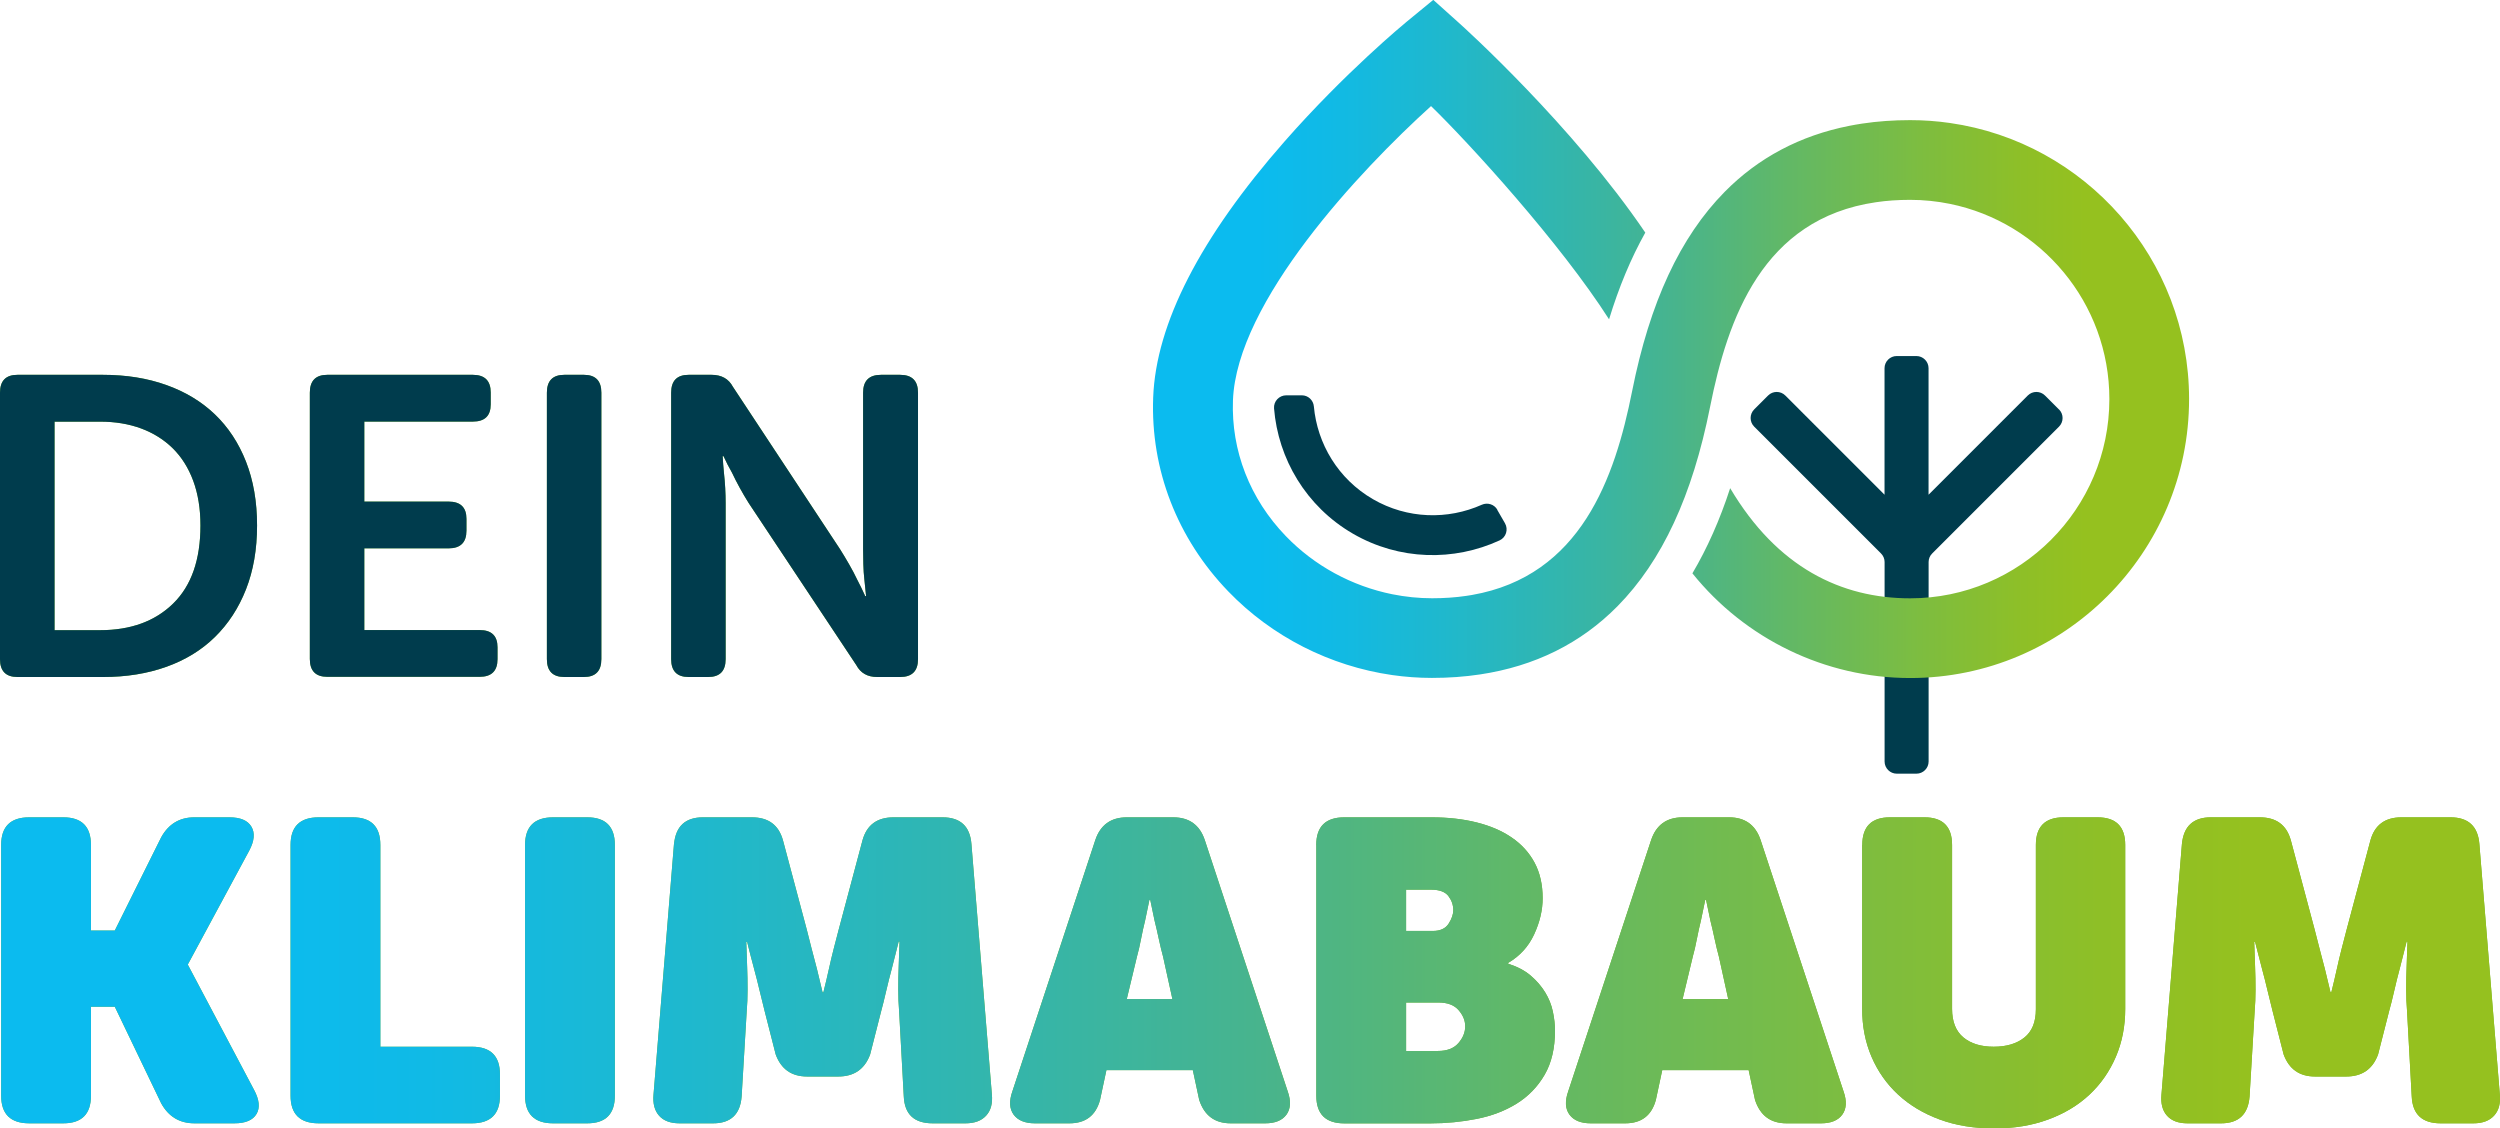 <svg xmlns="http://www.w3.org/2000/svg" xmlns:xlink="http://www.w3.org/1999/xlink" id="Ebene_2" data-name="Ebene 2" viewBox="0 0 411.19 185.6"><defs><style>      .cls-1 {        fill: #003c4d;      }      .cls-2 {        fill: #75b72f;      }      .cls-3 {        fill: url(#Neues_Verlaufsfeld_6-2);      }      .cls-4 {        fill: url(#Neues_Verlaufsfeld_6);      }    </style><linearGradient id="Neues_Verlaufsfeld_6" data-name="Neues Verlaufsfeld 6" x1=".19" y1="160.01" x2="411.19" y2="160.01" gradientUnits="userSpaceOnUse"><stop offset=".1" stop-color="#0bbbef"></stop><stop offset=".17" stop-color="#10bae6"></stop><stop offset=".28" stop-color="#1fb8cd"></stop><stop offset=".42" stop-color="#37b5a6"></stop><stop offset=".5" stop-color="#47b48e"></stop><stop offset=".61" stop-color="#61b867"></stop><stop offset=".74" stop-color="#7dbd40"></stop><stop offset=".84" stop-color="#8ebf27"></stop><stop offset=".9" stop-color="#95c11f"></stop></linearGradient><linearGradient id="Neues_Verlaufsfeld_6-2" data-name="Neues Verlaufsfeld 6" x1="189.63" y1="55.76" x2="360.05" y2="55.76" xlink:href="#Neues_Verlaufsfeld_6"></linearGradient></defs><g id="Ebene_1-2" data-name="Ebene 1"><g><path class="cls-1" d="M338.64,67.34l-2.29-2.29c-.78-.78-2.05-.78-2.83,0l-16.32,16.32v-20.81c0-1.1-.9-2-2-2h-3.24c-1.1,0-2,.9-2,2v20.81l-16.32-16.32c-.78-.78-2.05-.78-2.83,0l-2.29,2.29c-.78.78-.78,2.05,0,2.83l20.86,20.86c.38.38.59.88.59,1.41v32.81c0,1.1.9,2,2,2h3.24c1.1,0,2-.9,2-2v-32.81c0-.53.21-1.04.59-1.41l20.86-20.86c.78-.78.78-2.05,0-2.83Z"></path><path class="cls-1" d="M246.28,83.84c-.51-.89-1.62-1.24-2.56-.82-5.58,2.49-12.23,2.37-17.91-.92-5.72-3.32-9.15-9.11-9.71-15.25-.09-1.03-.94-1.83-1.98-1.83h-2.56c-1.17,0-2.1.99-2.01,2.15.67,8.28,5.25,16.12,12.96,20.6,7.66,4.44,16.65,4.56,24.14,1.11,1.06-.49,1.47-1.8.88-2.82l-1.28-2.22Z"></path><g><g><path class="cls-2" d="M0,64.59c0-1.96.96-2.94,2.87-2.94h14.07c3.83,0,7.3.56,10.43,1.68,3.13,1.12,5.79,2.73,7.98,4.83,2.19,2.1,3.9,4.69,5.11,7.77,1.21,3.08,1.82,6.58,1.82,10.5s-.61,7.42-1.82,10.5c-1.21,3.08-2.92,5.69-5.11,7.84-2.19,2.15-4.85,3.78-7.98,4.9-3.13,1.12-6.6,1.68-10.43,1.68H2.87c-1.91,0-2.87-.98-2.87-2.94v-43.82ZM16.45,103.65c5.04,0,9.05-1.46,12.04-4.39,2.99-2.93,4.48-7.2,4.48-12.83,0-2.76-.4-5.21-1.19-7.35-.79-2.13-1.91-3.91-3.36-5.34-1.45-1.43-3.19-2.52-5.21-3.27-2.03-.75-4.28-1.12-6.75-1.12h-7.49v34.3h7.49Z"></path><path class="cls-2" d="M50.96,64.59c0-1.96.96-2.94,2.87-2.94h23.94c1.96,0,2.94.97,2.94,2.91v1.94c0,1.9-.98,2.84-2.94,2.84h-17.85v13.16h13.86c1.96,0,2.94.95,2.94,2.84v1.94c0,1.94-.98,2.91-2.94,2.91h-13.86v13.44h18.97c1.96,0,2.94.95,2.94,2.84v1.94c0,1.94-.98,2.91-2.94,2.91h-25.06c-1.91,0-2.87-.98-2.87-2.94v-43.82Z"></path><path class="cls-2" d="M89.95,64.59c0-1.96.96-2.94,2.87-2.94h3.22c1.91,0,2.87.98,2.87,2.94v43.82c0,1.96-.96,2.94-2.87,2.94h-3.22c-1.91,0-2.87-.98-2.87-2.94v-43.82Z"></path><path class="cls-2" d="M110.39,64.59c0-1.96.96-2.94,2.87-2.94h3.78c1.63,0,2.8.65,3.5,1.96l17.64,26.74c.47.75.96,1.56,1.47,2.45.51.89.96,1.73,1.33,2.52.47.89.91,1.8,1.33,2.73h.14c-.09-.93-.19-1.84-.28-2.73-.09-.79-.15-1.63-.17-2.52-.02-.89-.04-1.7-.04-2.45v-25.76c0-1.96.98-2.94,2.94-2.94h3.15c1.96,0,2.94.98,2.94,2.94v43.82c0,1.96-.98,2.94-2.94,2.94h-3.78c-1.59,0-2.73-.65-3.43-1.96l-17.71-26.67c-.47-.75-.95-1.56-1.44-2.45-.49-.89-.92-1.73-1.29-2.52-.51-.89-.98-1.8-1.4-2.73h-.14c.05.93.12,1.84.21,2.73.09.79.16,1.63.21,2.52.05.89.07,1.7.07,2.45v25.69c0,1.96-.96,2.94-2.87,2.94h-3.22c-1.91,0-2.87-.98-2.87-2.94v-43.82Z"></path></g><g><path class="cls-1" d="M0,64.59c0-1.96.96-2.94,2.87-2.94h14.07c3.83,0,7.3.56,10.43,1.68,3.13,1.12,5.79,2.73,7.98,4.83,2.19,2.1,3.9,4.69,5.11,7.77,1.21,3.08,1.82,6.58,1.82,10.5s-.61,7.42-1.82,10.5c-1.21,3.08-2.92,5.69-5.11,7.84-2.19,2.15-4.85,3.78-7.98,4.9-3.13,1.12-6.6,1.68-10.43,1.68H2.87c-1.91,0-2.87-.98-2.87-2.94v-43.82ZM16.45,103.65c5.04,0,9.05-1.46,12.04-4.39,2.99-2.93,4.48-7.2,4.48-12.83,0-2.76-.4-5.21-1.19-7.35-.79-2.13-1.91-3.91-3.36-5.34-1.45-1.43-3.19-2.52-5.21-3.27-2.03-.75-4.28-1.12-6.75-1.12h-7.49v34.3h7.49Z"></path><path class="cls-1" d="M50.96,64.59c0-1.96.96-2.94,2.87-2.94h23.94c1.96,0,2.94.97,2.94,2.91v1.94c0,1.9-.98,2.84-2.94,2.84h-17.85v13.16h13.86c1.96,0,2.94.95,2.94,2.84v1.94c0,1.94-.98,2.91-2.94,2.91h-13.86v13.44h18.97c1.96,0,2.94.95,2.94,2.84v1.94c0,1.94-.98,2.91-2.94,2.91h-25.06c-1.91,0-2.87-.98-2.87-2.94v-43.82Z"></path><path class="cls-1" d="M89.95,64.59c0-1.96.96-2.94,2.87-2.94h3.22c1.91,0,2.87.98,2.87,2.94v43.82c0,1.96-.96,2.94-2.87,2.94h-3.22c-1.91,0-2.87-.98-2.87-2.94v-43.82Z"></path><path class="cls-1" d="M110.39,64.59c0-1.96.96-2.94,2.87-2.94h3.78c1.63,0,2.8.65,3.5,1.96l17.64,26.74c.47.75.96,1.56,1.47,2.45.51.89.96,1.73,1.33,2.52.47.89.91,1.8,1.33,2.73h.14c-.09-.93-.19-1.84-.28-2.73-.09-.79-.15-1.63-.17-2.52-.02-.89-.04-1.7-.04-2.45v-25.76c0-1.96.98-2.94,2.94-2.94h3.15c1.96,0,2.94.98,2.94,2.94v43.82c0,1.96-.98,2.94-2.94,2.94h-3.78c-1.59,0-2.73-.65-3.43-1.96l-17.71-26.67c-.47-.75-.95-1.56-1.44-2.45-.49-.89-.92-1.73-1.29-2.52-.51-.89-.98-1.8-1.4-2.73h-.14c.05.93.12,1.84.21,2.73.09.79.16,1.63.21,2.52.05.89.07,1.7.07,2.45v25.69c0,1.96-.96,2.94-2.87,2.94h-3.22c-1.91,0-2.87-.98-2.87-2.94v-43.82Z"></path></g></g><g><g><path class="cls-2" d="M.19,138.98c0-3.03,1.54-4.55,4.62-4.55h5.6c3.03,0,4.55,1.52,4.55,4.55v14.07h3.92l7.63-15.33c1.21-2.19,3.03-3.29,5.46-3.29h5.74c1.82,0,3.03.51,3.64,1.54.61,1.03.49,2.33-.35,3.92l-10.08,18.69v.14l10.85,20.51c.88,1.63,1.03,2.96.42,3.99-.61,1.03-1.82,1.54-3.64,1.54h-6.58c-2.43,0-4.25-1.1-5.46-3.29l-7.63-15.89h-3.92v14.63c0,3.03-1.52,4.55-4.55,4.55h-5.6c-3.08,0-4.62-1.52-4.62-4.55v-41.23Z"></path><path class="cls-2" d="M47.79,138.98c0-3.03,1.54-4.55,4.62-4.55h5.6c3.03,0,4.55,1.52,4.55,4.55v33.18h15.05c3.08,0,4.62,1.52,4.62,4.55v3.5c0,3.03-1.54,4.55-4.62,4.55h-25.2c-3.08,0-4.62-1.52-4.62-4.55v-41.23Z"></path><path class="cls-2" d="M86.36,138.98c0-3.03,1.54-4.55,4.62-4.55h5.6c3.03,0,4.55,1.52,4.55,4.55v41.23c0,3.03-1.52,4.55-4.55,4.55h-5.6c-3.08,0-4.62-1.52-4.62-4.55v-41.23Z"></path><path class="cls-2" d="M110.86,138.84c.28-2.94,1.87-4.41,4.76-4.41h8.05c2.71,0,4.41,1.26,5.11,3.78l3.92,14.7c.23.93.5,1.98.8,3.15.3,1.17.6,2.29.88,3.36.28,1.21.58,2.47.91,3.78h.14c.33-1.31.63-2.59.91-3.85.23-1.07.5-2.19.8-3.36.3-1.17.57-2.19.8-3.08l3.92-14.7c.7-2.52,2.4-3.78,5.11-3.78h8.05c2.94,0,4.53,1.47,4.76,4.41l3.36,41.16c.14,1.49-.17,2.66-.95,3.5-.77.84-1.9,1.26-3.39,1.26h-5.39c-3.04,0-4.62-1.47-4.76-4.41l-.77-14.07c-.09-1.07-.14-2.26-.14-3.57s.02-2.54.07-3.71c.05-1.35.09-2.73.14-4.13h-.14c-.37,1.49-.75,2.96-1.12,4.41-.33,1.21-.64,2.47-.95,3.78-.3,1.31-.57,2.38-.8,3.22l-1.82,7.14c-.89,2.43-2.64,3.64-5.25,3.64h-5.11c-2.57,0-4.29-1.21-5.18-3.64l-1.82-7.14c-.23-.89-.5-1.97-.8-3.25-.3-1.28-.62-2.53-.95-3.75-.38-1.4-.75-2.85-1.12-4.34h-.14c.04,1.4.09,2.78.14,4.13.05,1.17.07,2.39.07,3.68s-.05,2.46-.14,3.53l-.84,14.07c-.23,2.94-1.8,4.41-4.69,4.41h-5.53c-1.49,0-2.62-.42-3.36-1.26s-1.05-2.01-.91-3.5l3.36-41.16Z"></path><path class="cls-2" d="M180.16,138.14c.84-2.47,2.57-3.71,5.18-3.71h7.63c2.61,0,4.34,1.24,5.18,3.71l13.65,41.37c.56,1.59.49,2.86-.21,3.82-.7.96-1.87,1.43-3.5,1.43h-5.67c-2.61,0-4.34-1.28-5.18-3.85l-1.05-4.9h-14.21l-1.05,4.9c-.7,2.57-2.38,3.85-5.04,3.85h-5.67c-1.63,0-2.8-.48-3.5-1.43-.7-.96-.77-2.23-.21-3.82l13.65-41.37ZM192.83,164.32l-1.54-7c-.23-.84-.47-1.81-.7-2.9-.23-1.1-.47-2.11-.7-3.04l-.7-3.36h-.14c-.23,1.12-.47,2.24-.7,3.36-.23.93-.46,1.95-.67,3.04s-.43,2.06-.67,2.9l-1.68,7h7.49Z"></path><path class="cls-2" d="M216.49,138.98c0-3.03,1.54-4.55,4.62-4.55h14.35c2.71,0,5.18.28,7.42.84,2.24.56,4.17,1.39,5.77,2.49,1.61,1.1,2.86,2.47,3.75,4.13.89,1.66,1.33,3.61,1.33,5.84,0,1.96-.47,3.94-1.4,5.95-.93,2.01-2.36,3.57-4.27,4.69v.14c1.49.47,2.73,1.12,3.71,1.96.98.84,1.77,1.76,2.38,2.76.61,1,1.03,2.05,1.26,3.15.23,1.1.35,2.13.35,3.12,0,2.89-.57,5.32-1.71,7.28-1.14,1.96-2.67,3.54-4.58,4.73-1.91,1.19-4.11,2.03-6.58,2.52-2.47.49-5.02.74-7.63.74h-14.14c-3.08,0-4.62-1.52-4.62-4.55v-41.23ZM235.67,153.12c1.21,0,2.08-.4,2.59-1.19.51-.79.77-1.54.77-2.24,0-.84-.27-1.61-.8-2.31-.54-.7-1.48-1.05-2.83-1.05h-4.13v6.79h4.41ZM236.51,172.86c1.49,0,2.61-.43,3.36-1.29.75-.86,1.12-1.79,1.12-2.76s-.36-1.82-1.08-2.66-1.83-1.26-3.32-1.26h-5.32v7.98h5.25Z"></path><path class="cls-2" d="M271.58,138.14c.84-2.47,2.57-3.71,5.18-3.71h7.63c2.61,0,4.34,1.24,5.18,3.71l13.65,41.37c.56,1.59.49,2.86-.21,3.82-.7.96-1.87,1.43-3.5,1.43h-5.67c-2.61,0-4.34-1.28-5.18-3.85l-1.05-4.9h-14.21l-1.05,4.9c-.7,2.57-2.38,3.85-5.04,3.85h-5.67c-1.63,0-2.8-.48-3.5-1.43-.7-.96-.77-2.23-.21-3.82l13.65-41.37ZM284.25,164.32l-1.54-7c-.23-.84-.47-1.81-.7-2.9-.23-1.1-.47-2.11-.7-3.04l-.7-3.36h-.14c-.23,1.12-.47,2.24-.7,3.36-.23.93-.46,1.95-.67,3.04s-.43,2.06-.67,2.9l-1.68,7h7.49Z"></path><path class="cls-2" d="M306.3,138.98c0-3.03,1.52-4.55,4.55-4.55h5.67c3.03,0,4.55,1.52,4.55,4.55v26.95c0,2.1.62,3.66,1.85,4.69s2.91,1.54,5,1.54,3.78-.5,5.04-1.51c1.26-1,1.89-2.55,1.89-4.65v-27.02c0-3.03,1.52-4.55,4.55-4.55h5.6c3.03,0,4.55,1.52,4.55,4.55v26.95c0,2.85-.51,5.47-1.54,7.88-1.03,2.4-2.47,4.48-4.34,6.23s-4.13,3.11-6.79,4.09c-2.66.98-5.62,1.47-8.89,1.47s-6.3-.49-8.96-1.47c-2.66-.98-4.93-2.34-6.83-4.09-1.89-1.75-3.35-3.83-4.38-6.23-1.03-2.4-1.54-5.03-1.54-7.88v-26.95Z"></path><path class="cls-2" d="M358.87,138.84c.28-2.94,1.87-4.41,4.76-4.41h8.05c2.71,0,4.41,1.26,5.11,3.78l3.92,14.7c.23.93.5,1.98.81,3.15.3,1.17.59,2.29.88,3.36.28,1.21.58,2.47.91,3.78h.14c.33-1.31.63-2.59.91-3.85.23-1.07.5-2.19.8-3.36.3-1.17.57-2.19.8-3.08l3.92-14.7c.7-2.52,2.4-3.78,5.11-3.78h8.05c2.94,0,4.53,1.47,4.76,4.41l3.36,41.16c.14,1.49-.17,2.66-.95,3.5-.77.84-1.9,1.26-3.39,1.26h-5.39c-3.03,0-4.62-1.47-4.76-4.41l-.77-14.07c-.09-1.07-.14-2.26-.14-3.57s.02-2.54.07-3.71c.05-1.35.09-2.73.14-4.13h-.14c-.37,1.49-.75,2.96-1.12,4.41-.33,1.21-.64,2.47-.94,3.78-.3,1.31-.57,2.38-.81,3.22l-1.82,7.14c-.89,2.43-2.64,3.64-5.25,3.64h-5.11c-2.57,0-4.29-1.21-5.18-3.64l-1.82-7.14c-.23-.89-.5-1.97-.8-3.25-.3-1.28-.62-2.53-.95-3.75-.37-1.4-.75-2.85-1.12-4.34h-.14c.05,1.4.09,2.78.14,4.13.05,1.17.07,2.39.07,3.68s-.05,2.46-.14,3.53l-.84,14.07c-.23,2.94-1.8,4.41-4.69,4.41h-5.53c-1.49,0-2.61-.42-3.36-1.26-.75-.84-1.05-2.01-.91-3.5l3.36-41.16Z"></path></g><g><path class="cls-4" d="M.19,138.98c0-3.03,1.54-4.55,4.62-4.55h5.6c3.03,0,4.55,1.52,4.55,4.55v14.07h3.92l7.63-15.33c1.21-2.19,3.03-3.29,5.46-3.29h5.74c1.82,0,3.03.51,3.64,1.54.61,1.03.49,2.33-.35,3.92l-10.08,18.69v.14l10.85,20.51c.88,1.63,1.03,2.96.42,3.99-.61,1.03-1.82,1.54-3.64,1.54h-6.58c-2.43,0-4.25-1.1-5.46-3.29l-7.63-15.89h-3.92v14.63c0,3.03-1.52,4.55-4.55,4.55h-5.6c-3.08,0-4.62-1.52-4.62-4.55v-41.23Z"></path><path class="cls-4" d="M47.79,138.98c0-3.03,1.54-4.55,4.62-4.55h5.6c3.03,0,4.55,1.52,4.55,4.55v33.18h15.05c3.08,0,4.62,1.52,4.62,4.55v3.5c0,3.03-1.54,4.55-4.62,4.55h-25.2c-3.08,0-4.62-1.52-4.62-4.55v-41.23Z"></path><path class="cls-4" d="M86.36,138.98c0-3.03,1.54-4.55,4.62-4.55h5.6c3.03,0,4.55,1.52,4.55,4.55v41.23c0,3.03-1.52,4.55-4.55,4.55h-5.6c-3.08,0-4.62-1.52-4.62-4.55v-41.23Z"></path><path class="cls-4" d="M110.86,138.84c.28-2.94,1.87-4.41,4.76-4.41h8.05c2.71,0,4.41,1.26,5.11,3.78l3.92,14.7c.23.93.5,1.98.8,3.15.3,1.17.6,2.29.88,3.36.28,1.21.58,2.47.91,3.78h.14c.33-1.31.63-2.59.91-3.85.23-1.07.5-2.19.8-3.36.3-1.17.57-2.19.8-3.08l3.92-14.7c.7-2.52,2.4-3.78,5.11-3.78h8.05c2.94,0,4.53,1.47,4.76,4.41l3.36,41.16c.14,1.49-.17,2.66-.95,3.5-.77.84-1.9,1.26-3.39,1.26h-5.39c-3.04,0-4.62-1.47-4.76-4.41l-.77-14.07c-.09-1.07-.14-2.26-.14-3.57s.02-2.54.07-3.71c.05-1.35.09-2.73.14-4.13h-.14c-.37,1.49-.75,2.96-1.12,4.41-.33,1.21-.64,2.47-.95,3.78-.3,1.31-.57,2.38-.8,3.22l-1.82,7.14c-.89,2.43-2.64,3.64-5.25,3.64h-5.11c-2.57,0-4.29-1.21-5.18-3.64l-1.82-7.14c-.23-.89-.5-1.97-.8-3.25-.3-1.28-.62-2.53-.95-3.75-.38-1.4-.75-2.85-1.12-4.34h-.14c.04,1.4.09,2.78.14,4.13.05,1.17.07,2.39.07,3.68s-.05,2.46-.14,3.53l-.84,14.07c-.23,2.94-1.8,4.41-4.69,4.41h-5.53c-1.49,0-2.62-.42-3.36-1.26s-1.05-2.01-.91-3.5l3.36-41.16Z"></path><path class="cls-4" d="M180.16,138.14c.84-2.47,2.57-3.71,5.18-3.71h7.63c2.61,0,4.34,1.24,5.18,3.71l13.65,41.37c.56,1.59.49,2.86-.21,3.82-.7.96-1.87,1.43-3.5,1.43h-5.67c-2.61,0-4.34-1.28-5.18-3.85l-1.05-4.9h-14.21l-1.05,4.9c-.7,2.57-2.38,3.85-5.04,3.85h-5.67c-1.63,0-2.8-.48-3.5-1.43-.7-.96-.77-2.23-.21-3.82l13.65-41.37ZM192.83,164.32l-1.54-7c-.23-.84-.47-1.81-.7-2.9-.23-1.1-.47-2.11-.7-3.04l-.7-3.36h-.14c-.23,1.12-.47,2.24-.7,3.36-.23.93-.46,1.95-.67,3.04s-.43,2.06-.67,2.9l-1.68,7h7.49Z"></path><path class="cls-4" d="M216.49,138.98c0-3.03,1.54-4.55,4.62-4.55h14.35c2.71,0,5.18.28,7.42.84,2.24.56,4.17,1.39,5.77,2.49,1.61,1.1,2.86,2.47,3.75,4.13.89,1.66,1.33,3.61,1.33,5.84,0,1.96-.47,3.94-1.4,5.95-.93,2.01-2.36,3.57-4.27,4.69v.14c1.49.47,2.73,1.12,3.71,1.96.98.84,1.77,1.76,2.38,2.76.61,1,1.03,2.05,1.26,3.15.23,1.1.35,2.13.35,3.12,0,2.89-.57,5.32-1.71,7.28-1.14,1.96-2.67,3.54-4.58,4.73-1.91,1.19-4.11,2.03-6.58,2.52-2.47.49-5.02.74-7.63.74h-14.14c-3.08,0-4.62-1.52-4.62-4.55v-41.23ZM235.67,153.12c1.21,0,2.08-.4,2.59-1.19.51-.79.77-1.54.77-2.24,0-.84-.27-1.61-.8-2.31-.54-.7-1.48-1.05-2.83-1.05h-4.13v6.79h4.41ZM236.51,172.86c1.49,0,2.61-.43,3.36-1.29.75-.86,1.12-1.79,1.12-2.76s-.36-1.82-1.08-2.66-1.83-1.26-3.32-1.26h-5.32v7.98h5.25Z"></path><path class="cls-4" d="M271.58,138.14c.84-2.47,2.57-3.71,5.18-3.71h7.63c2.61,0,4.34,1.24,5.18,3.71l13.65,41.37c.56,1.59.49,2.86-.21,3.82-.7.96-1.87,1.43-3.5,1.43h-5.67c-2.61,0-4.34-1.28-5.18-3.85l-1.05-4.9h-14.21l-1.05,4.9c-.7,2.57-2.38,3.85-5.04,3.85h-5.67c-1.63,0-2.8-.48-3.5-1.43-.7-.96-.77-2.23-.21-3.82l13.65-41.37ZM284.25,164.32l-1.54-7c-.23-.84-.47-1.81-.7-2.9-.23-1.1-.47-2.11-.7-3.04l-.7-3.36h-.14c-.23,1.12-.47,2.24-.7,3.36-.23.93-.46,1.95-.67,3.04s-.43,2.06-.67,2.9l-1.68,7h7.49Z"></path><path class="cls-4" d="M306.3,138.98c0-3.03,1.52-4.55,4.55-4.55h5.67c3.03,0,4.55,1.52,4.55,4.55v26.95c0,2.1.62,3.66,1.85,4.69s2.91,1.54,5,1.54,3.78-.5,5.04-1.51c1.26-1,1.89-2.55,1.89-4.65v-27.02c0-3.03,1.52-4.55,4.55-4.55h5.6c3.03,0,4.55,1.52,4.55,4.55v26.95c0,2.85-.51,5.47-1.54,7.88-1.03,2.4-2.47,4.48-4.34,6.23s-4.13,3.11-6.79,4.09c-2.66.98-5.62,1.47-8.89,1.47s-6.3-.49-8.96-1.47c-2.66-.98-4.93-2.34-6.83-4.09-1.89-1.75-3.35-3.83-4.38-6.23-1.03-2.4-1.54-5.03-1.54-7.88v-26.95Z"></path><path class="cls-4" d="M358.87,138.84c.28-2.94,1.87-4.41,4.76-4.41h8.05c2.71,0,4.41,1.26,5.11,3.78l3.92,14.7c.23.93.5,1.98.81,3.15.3,1.17.59,2.29.88,3.36.28,1.21.58,2.47.91,3.78h.14c.33-1.31.63-2.59.91-3.85.23-1.07.5-2.19.8-3.36.3-1.17.57-2.19.8-3.08l3.92-14.7c.7-2.52,2.4-3.78,5.11-3.78h8.05c2.94,0,4.53,1.47,4.76,4.41l3.36,41.16c.14,1.49-.17,2.66-.95,3.5-.77.84-1.9,1.26-3.39,1.26h-5.39c-3.03,0-4.62-1.47-4.76-4.41l-.77-14.07c-.09-1.07-.14-2.26-.14-3.57s.02-2.54.07-3.71c.05-1.35.09-2.73.14-4.13h-.14c-.37,1.49-.75,2.96-1.12,4.41-.33,1.21-.64,2.47-.94,3.78-.3,1.31-.57,2.38-.81,3.22l-1.82,7.14c-.89,2.43-2.64,3.64-5.25,3.64h-5.11c-2.57,0-4.29-1.21-5.18-3.64l-1.82-7.14c-.23-.89-.5-1.97-.8-3.25-.3-1.28-.62-2.53-.95-3.75-.37-1.4-.75-2.85-1.12-4.34h-.14c.05,1.4.09,2.78.14,4.13.05,1.17.07,2.39.07,3.68s-.05,2.46-.14,3.53l-.84,14.07c-.23,2.94-1.8,4.41-4.69,4.41h-5.53c-1.49,0-2.61-.42-3.36-1.26-.75-.84-1.05-2.01-.91-3.5l3.36-41.16Z"></path></g></g><path class="cls-3" d="M360.05,65.65c0,25.29-20.58,45.87-45.87,45.87-13.99,0-27.18-6.46-35.82-17.22,2.44-4.13,4.51-8.78,6.21-14.01,7.73,13.06,18.3,18.12,29.6,18.12,18.07,0,32.77-14.7,32.77-32.77,0-15.83-11.28-29.07-26.23-32.11-2.11-.43-4.3-.66-6.54-.66h-.01c-1.99,0-3.85.13-5.6.39-18.66,2.71-24.41,19.16-27.29,33.65-2.91,14.63-7.9,25.36-15.23,32.8-6.03,6.11-13.61,9.87-22.62,11.22-2.52.38-5.15.57-7.9.57-2.2,0-4.39-.16-6.55-.47-10.19-1.47-19.76-6.3-26.95-13.76-8.4-8.71-12.79-20.04-12.35-31.88.45-12.13,7.73-26.32,21.64-42.16,9.95-11.33,19.67-19.34,20.08-19.68l4.35-3.57,4.19,3.76c.82.73,18.74,16.91,30.68,34.52-2.36,4.21-4.34,8.96-5.96,14.26-7.97-12.49-22.99-28.97-29.28-35.07-11.74,10.62-31.99,32.21-32.58,48.42-.3,8.25,2.78,16.18,8.69,22.3,4.73,4.91,10.89,8.23,17.51,9.57,2.15.43,4.34.66,6.55.66,1.99,0,3.86-.13,5.61-.39.32-.05.64-.09.95-.15,0,0,0,0,0,0,17.9-3.13,23.51-19.26,26.34-33.51,2.91-14.63,7.9-25.36,15.23-32.8,5.54-5.62,12.41-9.25,20.48-10.85.7-.14,1.41-.26,2.12-.37,2.52-.38,5.15-.57,7.9-.57h.01c2.22,0,4.4.16,6.54.47,22.21,3.18,39.33,22.33,39.33,45.41Z"></path></g></g></svg>